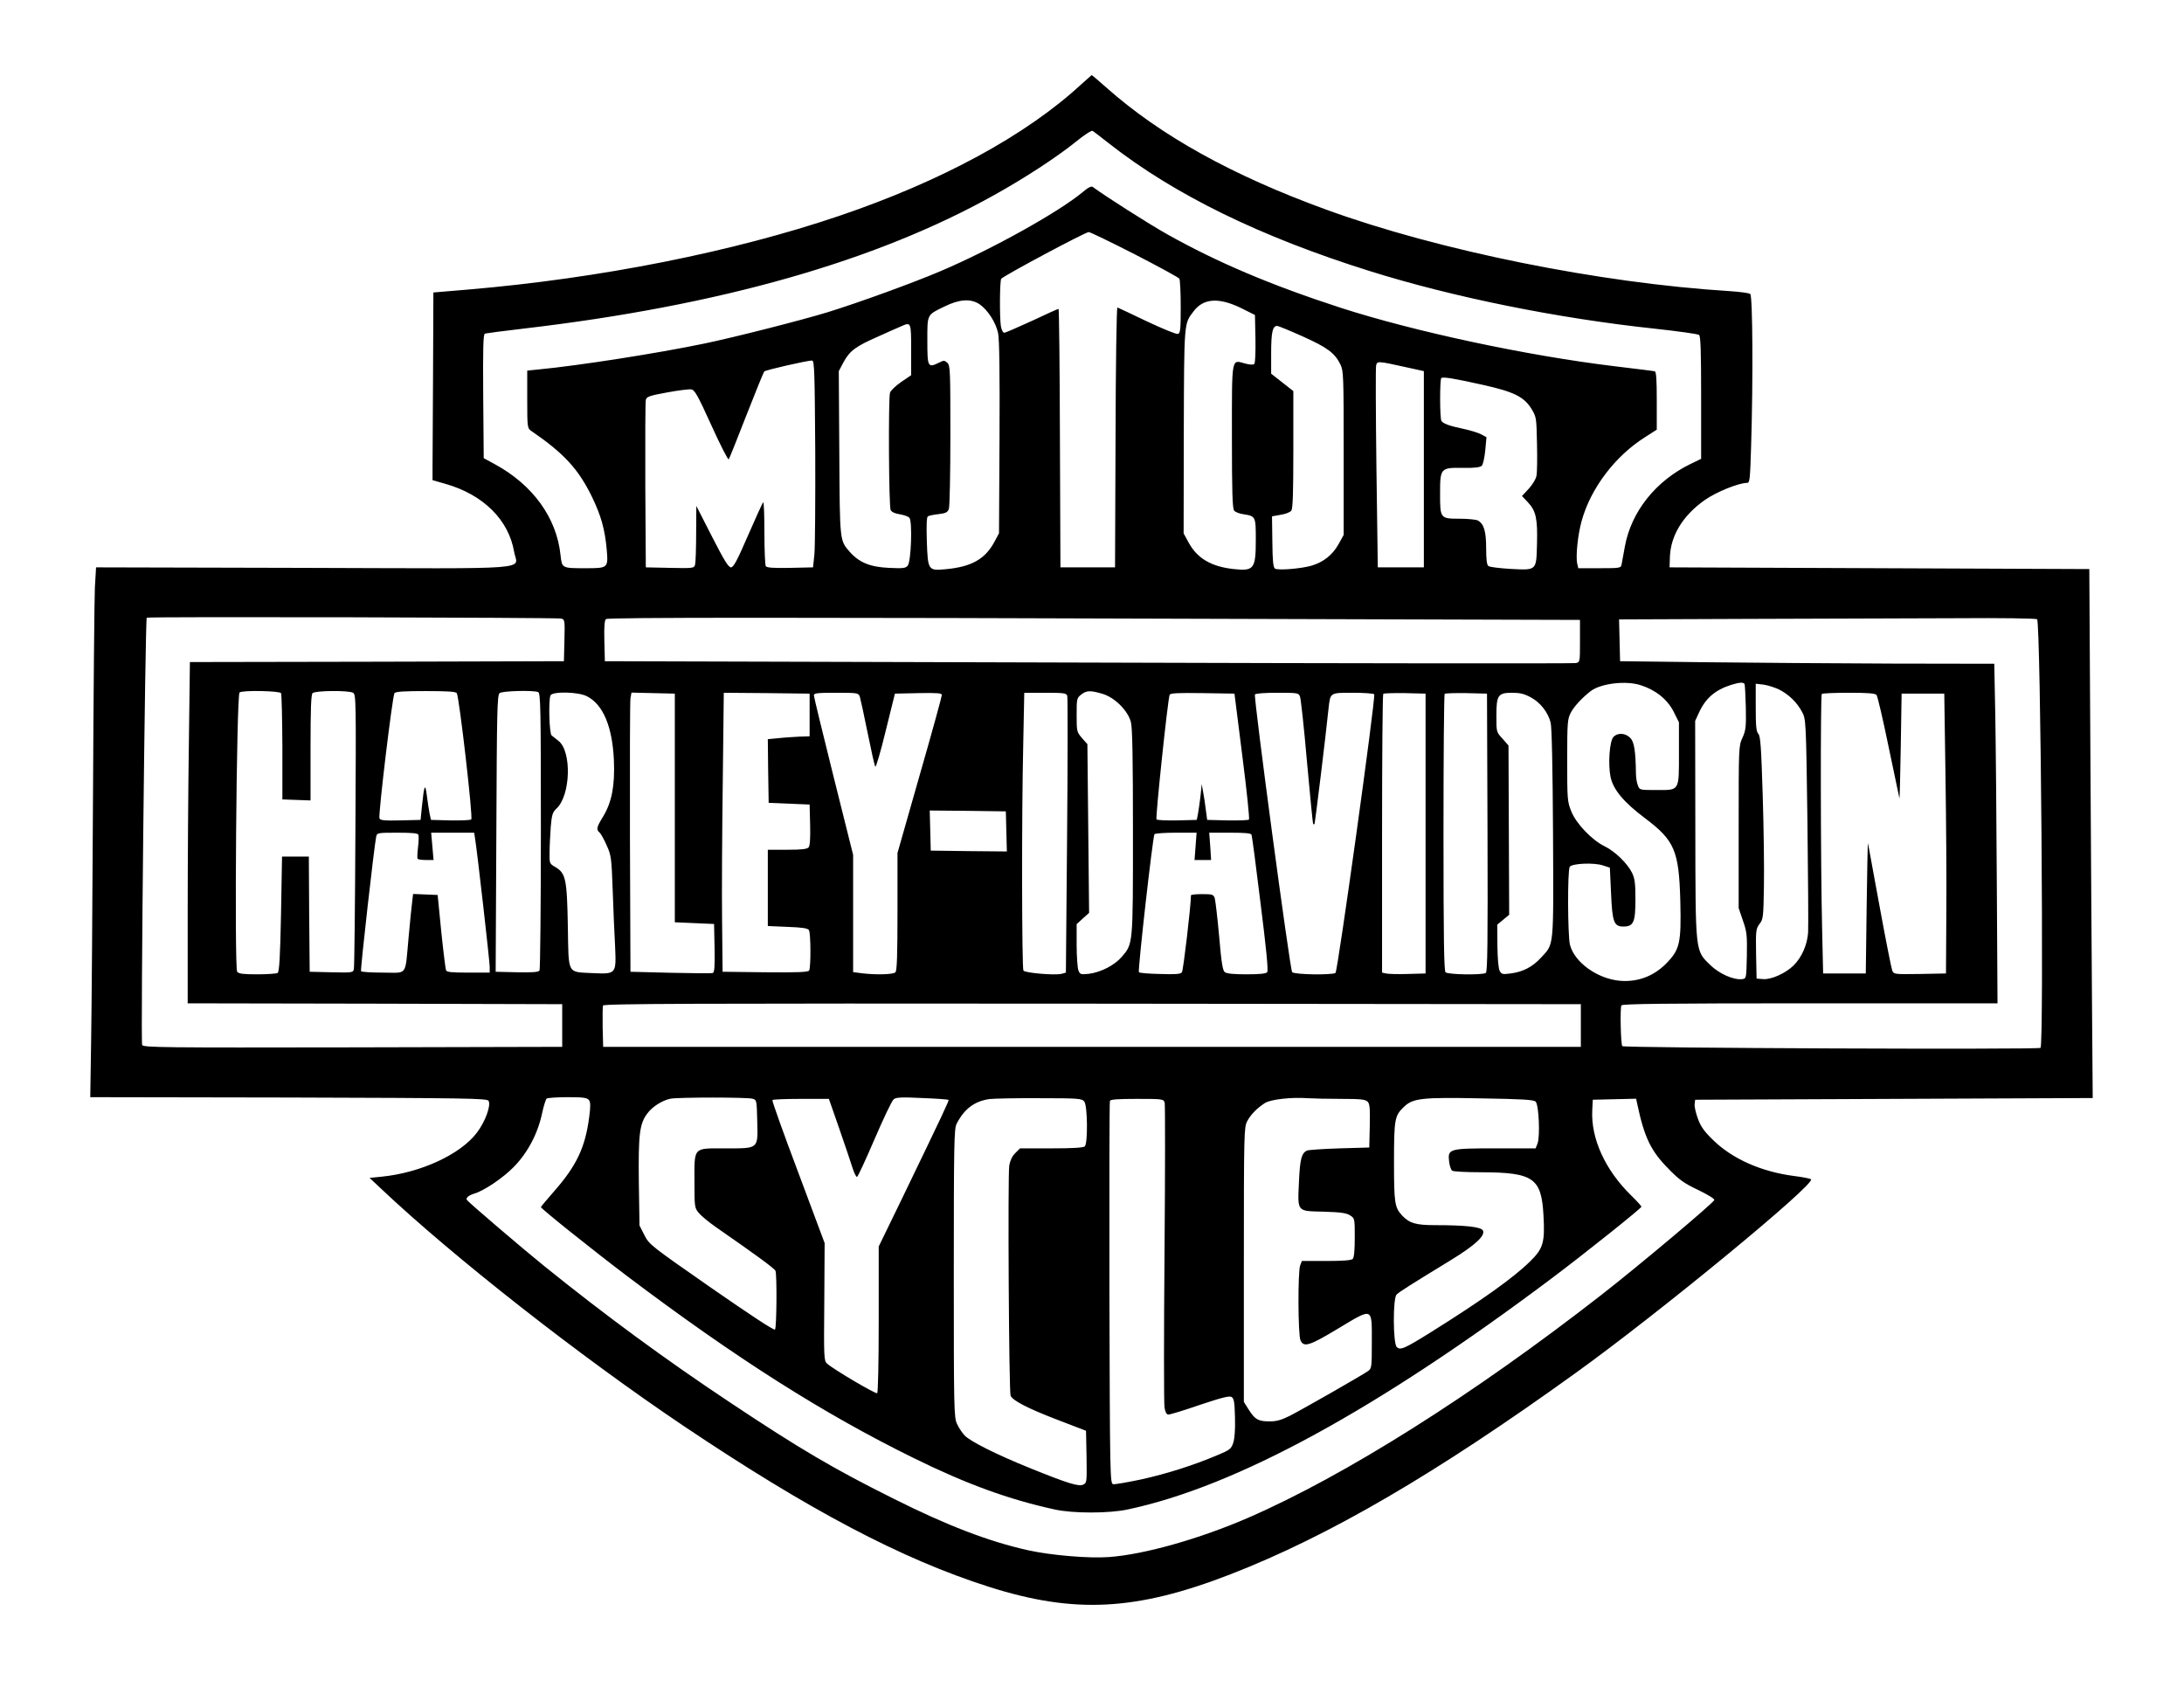 <?xml version="1.0" standalone="no"?>
<!DOCTYPE svg PUBLIC "-//W3C//DTD SVG 20010904//EN"
 "http://www.w3.org/TR/2001/REC-SVG-20010904/DTD/svg10.dtd">
<svg version="1.0" xmlns="http://www.w3.org/2000/svg"
 width="1280pt" height="993pt" viewBox="0 0 1280 993"
 preserveAspectRatio="xMidYMid meet">
<g transform="translate(0,993) scale(0.1,-0.1)"
fill="#000000" stroke="none">
<path d="M6335 9434 c-322 -297 -817 -566 -1416 -769 -622 -211 -1400 -366
-2176 -432 l-203 -17 -2 -478 c-1 -263 -3 -510 -3 -550 l0 -72 77 -22 c220
-63 369 -210 401 -397 18 -110 159 -99 -1234 -95 l-1216 3 -7 -120 c-3 -66 -8
-619 -11 -1230 -3 -610 -8 -1255 -11 -1432 l-5 -323 1162 -2 c1040 -3 1163 -5
1172 -19 16 -26 -18 -121 -68 -187 -96 -127 -328 -235 -559 -258 l-70 -7 65
-61 c425 -402 1168 -984 1770 -1389 738 -496 1282 -783 1793 -946 502 -160
864 -142 1418 73 577 224 1203 589 2023 1180 492 354 1409 1109 1379 1135 -5
4 -49 13 -99 19 -192 25 -361 100 -473 209 -55 53 -74 81 -91 127 -12 33 -21
71 -19 85 l3 26 1165 5 1165 5 -4 530 c-2 292 -7 989 -10 1550 l-6 1020 -1230
5 -1230 5 2 62 c5 126 77 243 205 333 67 47 198 100 247 100 16 0 18 18 24
218 12 383 9 878 -5 889 -7 6 -62 13 -123 17 -758 47 -1702 237 -2361 477
-553 201 -974 435 -1290 716 -45 40 -84 73 -86 73 -1 -1 -30 -26 -63 -56z
m165 -345 c384 -301 888 -547 1526 -747 487 -153 1099 -277 1670 -338 137 -15
255 -31 262 -37 9 -7 12 -93 12 -368 l0 -358 -62 -30 c-204 -99 -348 -280
-385 -484 -8 -45 -17 -92 -19 -104 -4 -22 -8 -23 -129 -23 l-125 0 -6 26 c-10
41 3 171 26 252 53 191 197 381 373 491 l67 43 0 169 c0 127 -3 170 -12 173
-7 2 -114 15 -238 30 -513 62 -1172 203 -1605 343 -406 132 -722 266 -1014
430 -107 60 -360 221 -436 277 -9 7 -28 -3 -61 -31 -141 -117 -529 -333 -829
-461 -167 -71 -478 -184 -665 -242 -154 -47 -546 -147 -725 -184 -269 -56
-735 -129 -967 -151 l-68 -7 0 -168 c0 -164 1 -170 23 -185 194 -133 277 -224
357 -388 53 -110 75 -188 86 -309 9 -106 7 -108 -120 -108 -145 0 -142 -1
-151 78 -23 218 -162 410 -384 531 l-66 36 -3 363 c-2 285 0 363 10 367 7 2
112 16 233 30 1143 134 2058 394 2752 782 180 100 366 222 477 311 50 41 93
69 100 65 6 -4 49 -37 96 -74z m150 -649 c140 -72 257 -136 262 -143 4 -6 8
-81 8 -165 0 -130 -2 -154 -16 -159 -9 -3 -85 28 -181 73 -91 44 -169 80 -174
82 -5 2 -10 -334 -11 -760 l-3 -763 -160 0 -160 0 -3 758 c-1 416 -5 757 -8
757 -3 0 -73 -31 -155 -70 -83 -38 -156 -70 -163 -70 -8 0 -16 16 -20 38 -8
52 -7 265 2 278 10 16 493 274 513 274 8 0 130 -59 269 -130z m-909 -293 c47
-32 96 -107 109 -171 7 -37 10 -229 8 -612 l-3 -559 -24 -45 c-55 -106 -136
-152 -290 -166 -101 -9 -103 -7 -109 163 -3 97 -1 142 6 147 7 4 34 10 63 13
42 5 52 10 60 30 5 13 9 208 9 432 0 383 -1 409 -18 425 -17 15 -21 15 -50 0
-64 -31 -67 -25 -67 128 0 159 -4 151 101 202 87 43 154 47 205 13z m1534 -23
l80 -40 3 -139 c1 -80 -1 -142 -7 -148 -6 -6 -26 -5 -55 3 -80 22 -76 44 -76
-429 0 -319 3 -421 13 -433 6 -9 32 -19 57 -22 69 -11 70 -14 70 -147 0 -173
-10 -187 -129 -174 -132 14 -215 63 -265 156 l-29 53 1 598 c2 647 1 630 57
703 58 78 149 83 280 19z m-1935 -244 l0 -149 -59 -40 c-33 -23 -61 -50 -65
-63 -10 -39 -7 -668 4 -687 6 -12 26 -21 54 -25 24 -4 50 -13 56 -21 18 -22
10 -256 -10 -280 -12 -15 -28 -17 -110 -13 -110 5 -174 31 -230 94 -59 68 -58
58 -61 579 l-3 480 28 53 c37 67 71 92 203 150 59 27 119 53 133 59 60 27 60
27 60 -137z m2296 78 c144 -65 186 -96 220 -164 18 -37 19 -64 19 -519 l0
-480 -30 -54 c-35 -63 -88 -105 -158 -126 -62 -18 -198 -29 -215 -17 -10 7
-14 48 -15 158 l-2 148 50 9 c28 4 56 15 63 24 9 13 12 101 12 359 l0 342 -65
51 -65 51 0 121 c0 120 8 159 35 159 7 0 75 -28 151 -62z m-2858 -673 c1 -292
-1 -564 -5 -605 l-8 -75 -134 -3 c-101 -2 -136 1 -143 10 -4 7 -8 96 -8 197 0
101 -3 181 -7 177 -5 -4 -44 -91 -89 -194 -64 -148 -85 -187 -100 -187 -15 0
-41 43 -111 180 l-92 180 -1 -160 c0 -88 -3 -170 -6 -183 -6 -22 -8 -23 -148
-20 l-141 3 -3 480 c-1 264 0 490 3 501 4 19 20 25 124 44 65 12 129 20 142
18 20 -2 38 -34 118 -210 52 -115 98 -205 102 -200 3 4 50 120 103 257 54 138
101 253 105 258 9 9 260 66 281 64 13 -2 15 -70 18 -532z m3467 492 l100 -22
0 -575 0 -575 -135 0 -135 0 -8 580 c-4 319 -5 590 -2 603 7 27 8 27 180 -11z
m448 -103 c179 -40 238 -69 282 -139 29 -48 30 -51 33 -204 2 -85 1 -170 -3
-189 -3 -19 -23 -52 -46 -77 l-39 -42 35 -37 c47 -50 57 -96 53 -243 -4 -159
0 -155 -157 -147 -64 4 -122 11 -128 17 -9 6 -13 40 -13 104 0 100 -13 143
-49 163 -11 5 -58 10 -105 10 -115 0 -116 1 -116 146 0 151 2 154 135 152 70
-1 100 3 110 13 7 8 16 49 20 91 l7 76 -32 17 c-17 9 -63 23 -100 31 -82 17
-122 31 -132 47 -10 15 -10 241 -1 251 9 9 71 -1 246 -40z m-5405 -1369 c22
-5 23 -8 20 -128 l-3 -122 -1096 -3 -1096 -2 -6 -473 c-4 -259 -7 -709 -7
-999 l0 -528 1098 -2 1097 -3 0 -125 0 -125 -1228 -3 c-1113 -2 -1228 -1
-1234 14 -9 23 18 2498 27 2504 11 7 2398 1 2428 -5z m3970 -2 l2002 -6 0
-123 c0 -123 0 -124 -24 -130 -14 -3 -1300 -2 -2858 3 l-2833 8 -3 119 c-2 89
1 121 10 128 16 10 1083 10 3706 1z m4681 -2 c21 -14 41 -2498 20 -2512 -16
-11 -2439 -1 -2451 10 -9 9 -14 224 -5 239 7 9 239 12 1106 12 l1098 0 -4 693
c-2 380 -6 828 -9 995 l-6 302 -597 1 c-328 1 -821 5 -1096 8 l-500 6 -3 122
-3 123 768 3 c422 1 971 3 1218 4 249 2 456 -1 464 -6z m-2322 -387 c87 -28
154 -82 191 -153 l32 -64 0 -180 c0 -226 5 -217 -132 -217 -98 0 -99 0 -109
28 -6 15 -11 45 -11 67 -2 134 -10 188 -34 211 -28 29 -74 31 -98 5 -23 -25
-32 -158 -17 -234 16 -75 77 -148 202 -242 174 -131 199 -190 207 -486 6 -250
-3 -285 -86 -369 -73 -72 -165 -106 -266 -98 -133 11 -269 108 -295 212 -13
54 -15 435 -1 456 13 20 142 26 195 8 l40 -13 7 -148 c7 -171 17 -197 72 -197
60 0 71 25 71 159 0 95 -4 123 -20 156 -27 55 -100 126 -160 155 -74 36 -167
132 -196 205 -23 57 -24 70 -24 300 0 226 2 242 22 280 19 36 68 88 116 125
60 45 206 63 294 34z m607 8 c3 -5 6 -67 8 -138 2 -115 0 -134 -20 -178 -22
-48 -22 -55 -22 -523 l0 -475 25 -73 c23 -66 25 -86 23 -207 -3 -130 -3 -133
-26 -136 -49 -7 -135 30 -189 83 -88 86 -86 66 -87 800 l-1 630 23 50 c38 83
95 132 187 161 48 15 72 17 79 6z m201 -32 c57 -28 107 -76 137 -133 22 -42
23 -49 31 -637 4 -327 6 -622 4 -655 -5 -72 -37 -145 -85 -193 -47 -46 -131
-84 -179 -80 l-38 3 -3 145 c-2 137 -1 146 20 175 22 28 23 41 26 218 2 103
-1 343 -7 534 -9 286 -13 349 -26 363 -12 13 -15 45 -15 155 l0 138 44 -5 c24
-3 65 -16 91 -28z m-8778 -22 c4 -7 7 -150 8 -318 l0 -305 83 -3 82 -3 0 309
c0 226 3 311 12 320 15 15 211 17 237 2 18 -9 18 -46 14 -802 -2 -436 -6 -803
-9 -816 -4 -22 -6 -23 -132 -20 l-127 3 -3 338 -2 337 -79 0 -78 0 -6 -337
c-5 -251 -10 -339 -20 -345 -6 -4 -60 -8 -118 -8 -83 0 -109 3 -119 15 -17 21
-4 1626 14 1637 20 14 234 9 243 -4z m1030 0 c14 -19 96 -729 85 -740 -5 -5
-60 -7 -122 -6 l-114 3 -8 35 c-4 19 -11 67 -16 105 -10 80 -16 67 -29 -60
l-8 -80 -118 -3 c-94 -2 -118 0 -123 12 -8 20 76 718 88 734 8 9 57 12 183 12
126 0 175 -3 182 -12z m477 6 c14 -6 16 -86 16 -813 0 -443 -4 -812 -8 -819
-7 -9 -40 -12 -133 -10 l-124 3 4 810 c3 723 5 811 19 823 16 13 196 18 226 6z
m3307 -10 c72 -21 150 -99 167 -166 9 -33 12 -222 12 -646 0 -664 1 -652 -66
-730 -42 -49 -122 -90 -192 -99 -49 -5 -52 -4 -62 21 -5 15 -10 82 -10 148 l0
122 36 33 37 33 -5 495 -5 494 -32 36 c-30 35 -31 38 -31 135 0 95 1 99 26
119 32 25 53 26 125 5z m-3022 -14 c96 -48 150 -179 159 -376 6 -149 -12 -244
-63 -329 -39 -63 -42 -77 -21 -94 7 -6 26 -39 41 -74 27 -59 29 -72 36 -267 4
-113 10 -260 14 -327 7 -162 7 -162 -131 -156 -152 8 -141 -13 -146 275 -5
276 -12 311 -74 347 -34 20 -34 21 -33 88 0 37 4 104 7 149 6 70 11 84 33 105
84 77 91 338 11 398 -15 12 -33 26 -39 31 -14 11 -19 203 -7 234 10 25 162 22
213 -4z m516 -655 l0 -670 115 -5 115 -5 3 -141 c2 -108 -1 -143 -10 -146 -7
-3 -119 -2 -248 1 l-235 6 -3 785 c-1 432 0 800 3 818 l6 33 127 -3 127 -3 0
-670z m790 545 l0 -125 -60 -2 c-33 -2 -88 -5 -123 -9 l-62 -6 2 -186 3 -187
120 -5 120 -5 3 -119 c2 -78 -1 -123 -9 -132 -9 -10 -40 -14 -125 -14 l-114 0
0 -224 0 -223 116 -5 c86 -3 118 -8 125 -19 11 -17 12 -219 1 -237 -7 -9 -65
-12 -258 -10 l-249 3 -3 295 c-2 162 0 530 4 818 l6 522 252 -2 251 -3 0 -125z
m294 108 c4 -13 25 -108 46 -213 21 -104 41 -194 45 -198 4 -5 32 90 61 210
l54 218 138 3 c112 2 137 0 137 -11 0 -8 -58 -220 -130 -470 l-130 -456 0
-343 c0 -254 -3 -347 -12 -356 -13 -13 -110 -16 -195 -6 l-53 7 0 344 0 343
-115 460 c-63 253 -115 466 -115 475 0 13 21 15 130 15 126 0 131 -1 139 -22z
m1216 5 c3 -10 3 -379 -1 -821 l-7 -802 -25 -7 c-40 -10 -215 5 -224 19 -9 16
-11 908 -1 1326 l6 302 123 0 c107 0 123 -2 129 -17z m1026 -353 c26 -201 43
-369 39 -373 -3 -4 -60 -6 -126 -5 l-119 3 -8 60 c-4 33 -11 80 -16 105 l-8
45 -7 -70 c-5 -38 -11 -86 -15 -105 l-7 -35 -114 -3 c-62 -1 -117 1 -122 6 -7
7 65 695 77 730 4 10 47 12 192 10 l188 -3 46 -365z m338 348 c5 -13 24 -185
41 -383 18 -198 34 -362 36 -364 2 -2 6 -2 8 0 3 3 65 507 82 674 11 98 7 95
144 95 65 0 121 -4 124 -9 10 -15 -214 -1625 -227 -1633 -21 -13 -243 -10
-254 5 -13 16 -227 1613 -218 1627 4 6 55 10 131 10 120 0 125 -1 133 -22z
m736 -803 l0 -820 -105 -3 c-58 -2 -115 0 -127 3 l-23 5 0 814 c0 447 3 816 7
820 4 3 61 5 127 4 l121 -3 0 -820z m363 6 c2 -645 0 -816 -10 -823 -21 -13
-222 -10 -236 4 -9 9 -12 205 -12 818 0 444 3 810 7 814 4 3 61 5 127 4 l121
-3 3 -814z m254 792 c56 -30 101 -88 116 -148 7 -25 12 -279 14 -650 3 -685 7
-643 -72 -729 -49 -53 -105 -82 -177 -91 -47 -6 -53 -5 -64 16 -7 14 -12 71
-13 146 l-1 124 35 29 35 29 -2 496 -2 496 -35 40 c-36 39 -36 39 -36 132 0
123 9 137 92 137 47 0 71 -6 110 -27z m2026 14 c6 -7 38 -144 71 -305 34 -161
62 -296 63 -300 2 -4 5 133 8 303 l5 310 125 0 125 0 7 -475 c4 -261 7 -630 5
-820 l-2 -345 -153 -3 c-150 -2 -152 -2 -162 20 -5 13 -39 184 -75 381 -36
197 -66 362 -67 365 -2 4 -5 -166 -8 -378 l-5 -385 -125 0 -125 0 -6 265 c-9
370 -10 1365 -2 1373 3 4 75 7 158 7 111 0 155 -3 163 -13z m-5100 -800 l3
-117 -223 2 -223 3 -3 118 -3 117 223 -2 223 -3 3 -118z m-3446 -19 c3 -7 2
-40 -2 -73 -4 -33 -5 -63 -3 -67 2 -5 24 -8 49 -8 l45 0 -7 80 -7 80 126 0
126 0 5 -32 c12 -70 86 -722 86 -754 l0 -34 -125 0 c-100 0 -127 3 -131 14 -3
8 -16 111 -28 228 l-21 213 -72 3 -72 3 -5 -43 c-3 -24 -13 -117 -21 -208 -22
-237 -3 -210 -150 -210 -68 0 -126 4 -129 8 -5 8 78 742 89 790 5 21 9 22 124
22 86 0 120 -3 123 -12z m4555 -68 l-6 -80 48 0 49 0 -5 80 -6 80 122 0 c88 0
123 -3 126 -12 3 -7 27 -188 53 -403 33 -261 46 -394 39 -402 -6 -9 -44 -13
-121 -13 -75 0 -117 4 -128 13 -12 9 -20 57 -33 212 -10 110 -22 210 -26 223
-8 20 -15 22 -74 22 -36 0 -65 -3 -65 -7 0 -59 -45 -442 -53 -451 -8 -11 -39
-13 -128 -10 -65 1 -120 6 -124 10 -8 7 81 793 91 809 3 5 60 9 126 9 l121 0
-6 -80z m2258 -1050 l0 -125 -2865 0 -2865 0 -3 114 c-1 63 0 121 2 128 4 11
512 13 2868 11 l2863 -3 0 -125z m-5814 -436 c10 -13 11 -33 2 -102 -23 -176
-74 -284 -205 -433 -43 -49 -78 -91 -78 -93 0 -9 305 -253 510 -408 634 -478
1146 -803 1675 -1063 311 -153 556 -242 825 -301 107 -24 320 -24 430 0 634
134 1460 585 2485 1355 192 144 525 410 525 419 0 4 -27 34 -61 67 -152 149
-236 334 -227 500 l3 60 127 3 127 3 6 -28 c42 -199 80 -278 184 -383 63 -65
92 -85 174 -124 56 -27 97 -52 94 -59 -6 -18 -446 -388 -662 -556 -753 -587
-1500 -1058 -2070 -1306 -281 -122 -607 -215 -815 -230 -115 -9 -341 10 -476
40 -232 52 -474 145 -789 303 -351 175 -548 291 -955 562 -381 253 -736 514
-1095 804 -126 102 -441 371 -449 384 -7 12 11 27 44 37 56 16 169 92 232 157
81 83 140 195 165 313 9 44 22 83 27 87 6 4 61 8 122 8 90 0 114 -3 125 -16z
m959 7 c25 -7 25 -8 28 -131 4 -166 11 -160 -189 -160 -189 0 -179 11 -179
-196 0 -149 1 -153 26 -183 14 -17 60 -55 102 -84 245 -170 341 -241 347 -255
9 -25 7 -334 -3 -344 -6 -6 -154 92 -373 244 -356 248 -364 254 -392 309 l-29
57 -4 256 c-3 280 4 341 51 402 30 40 87 75 134 85 47 9 448 9 481 0z m1149
-7 c4 -4 -29 -74 -268 -569 l-141 -290 0 -427 c0 -258 -4 -429 -9 -433 -10 -5
-257 140 -294 174 -18 15 -19 36 -16 361 l2 345 -155 415 c-86 228 -154 418
-151 423 2 4 78 7 167 7 l164 0 60 -172 c33 -95 68 -199 78 -231 10 -31 22
-56 27 -54 5 1 51 101 103 222 52 121 102 226 112 233 13 11 48 13 167 7 82
-3 151 -8 154 -11z m796 -10 c19 -25 21 -244 3 -262 -8 -8 -66 -12 -196 -12
l-184 0 -28 -28 c-19 -19 -30 -44 -35 -73 -9 -60 -2 -1330 8 -1349 14 -29 101
-74 270 -139 l172 -66 3 -152 c2 -145 2 -153 -18 -163 -26 -14 -88 5 -313 96
-198 80 -351 157 -384 192 -14 15 -34 45 -44 67 -18 38 -19 85 -19 883 0 757
2 846 16 875 45 88 104 133 193 146 25 3 157 6 293 5 233 0 249 -2 263 -20z
m1506 16 c113 0 140 -3 154 -16 13 -13 15 -37 13 -143 l-3 -126 -175 -5 c-96
-3 -182 -9 -190 -13 -32 -15 -41 -49 -47 -181 -8 -181 -15 -173 145 -177 101
-3 134 -8 155 -22 27 -17 27 -19 27 -130 0 -75 -4 -117 -12 -125 -8 -8 -57
-12 -155 -12 l-143 0 -10 -26 c-14 -37 -13 -407 2 -439 19 -43 53 -32 222 70
205 123 196 126 196 -80 0 -148 -1 -155 -22 -170 -32 -23 -380 -222 -458 -262
-50 -25 -78 -33 -118 -33 -67 0 -86 10 -123 68 l-29 46 0 803 c0 771 1 805 19
841 20 39 58 78 105 108 33 21 155 35 250 28 32 -2 121 -4 197 -4z m1139 -16
c19 -18 27 -205 11 -246 l-11 -28 -233 0 c-275 0 -283 -2 -274 -78 3 -24 11
-48 18 -53 8 -5 84 -9 169 -9 307 -1 354 -33 366 -252 9 -159 -1 -195 -79
-271 -95 -94 -283 -228 -577 -412 -159 -99 -183 -110 -204 -89 -22 22 -23 285
-1 307 14 15 79 56 318 202 142 87 204 144 188 174 -12 21 -103 31 -279 31
-114 0 -151 11 -194 56 -44 48 -48 71 -48 315 0 252 4 271 59 323 52 50 106
56 451 49 244 -4 308 -8 320 -19z m-2174 -6 c3 -12 3 -410 -1 -884 -4 -474 -4
-880 0 -903 5 -29 12 -41 23 -41 10 0 93 25 185 57 129 43 173 54 185 46 14
-8 18 -30 20 -120 2 -70 -2 -124 -10 -148 -12 -36 -19 -42 -93 -73 -142 -60
-297 -109 -446 -142 -81 -17 -155 -30 -165 -28 -18 3 -19 40 -22 1118 -1 613
0 1121 3 1128 3 9 45 12 159 12 151 0 155 -1 162 -22z"/>
</g>
</svg>

